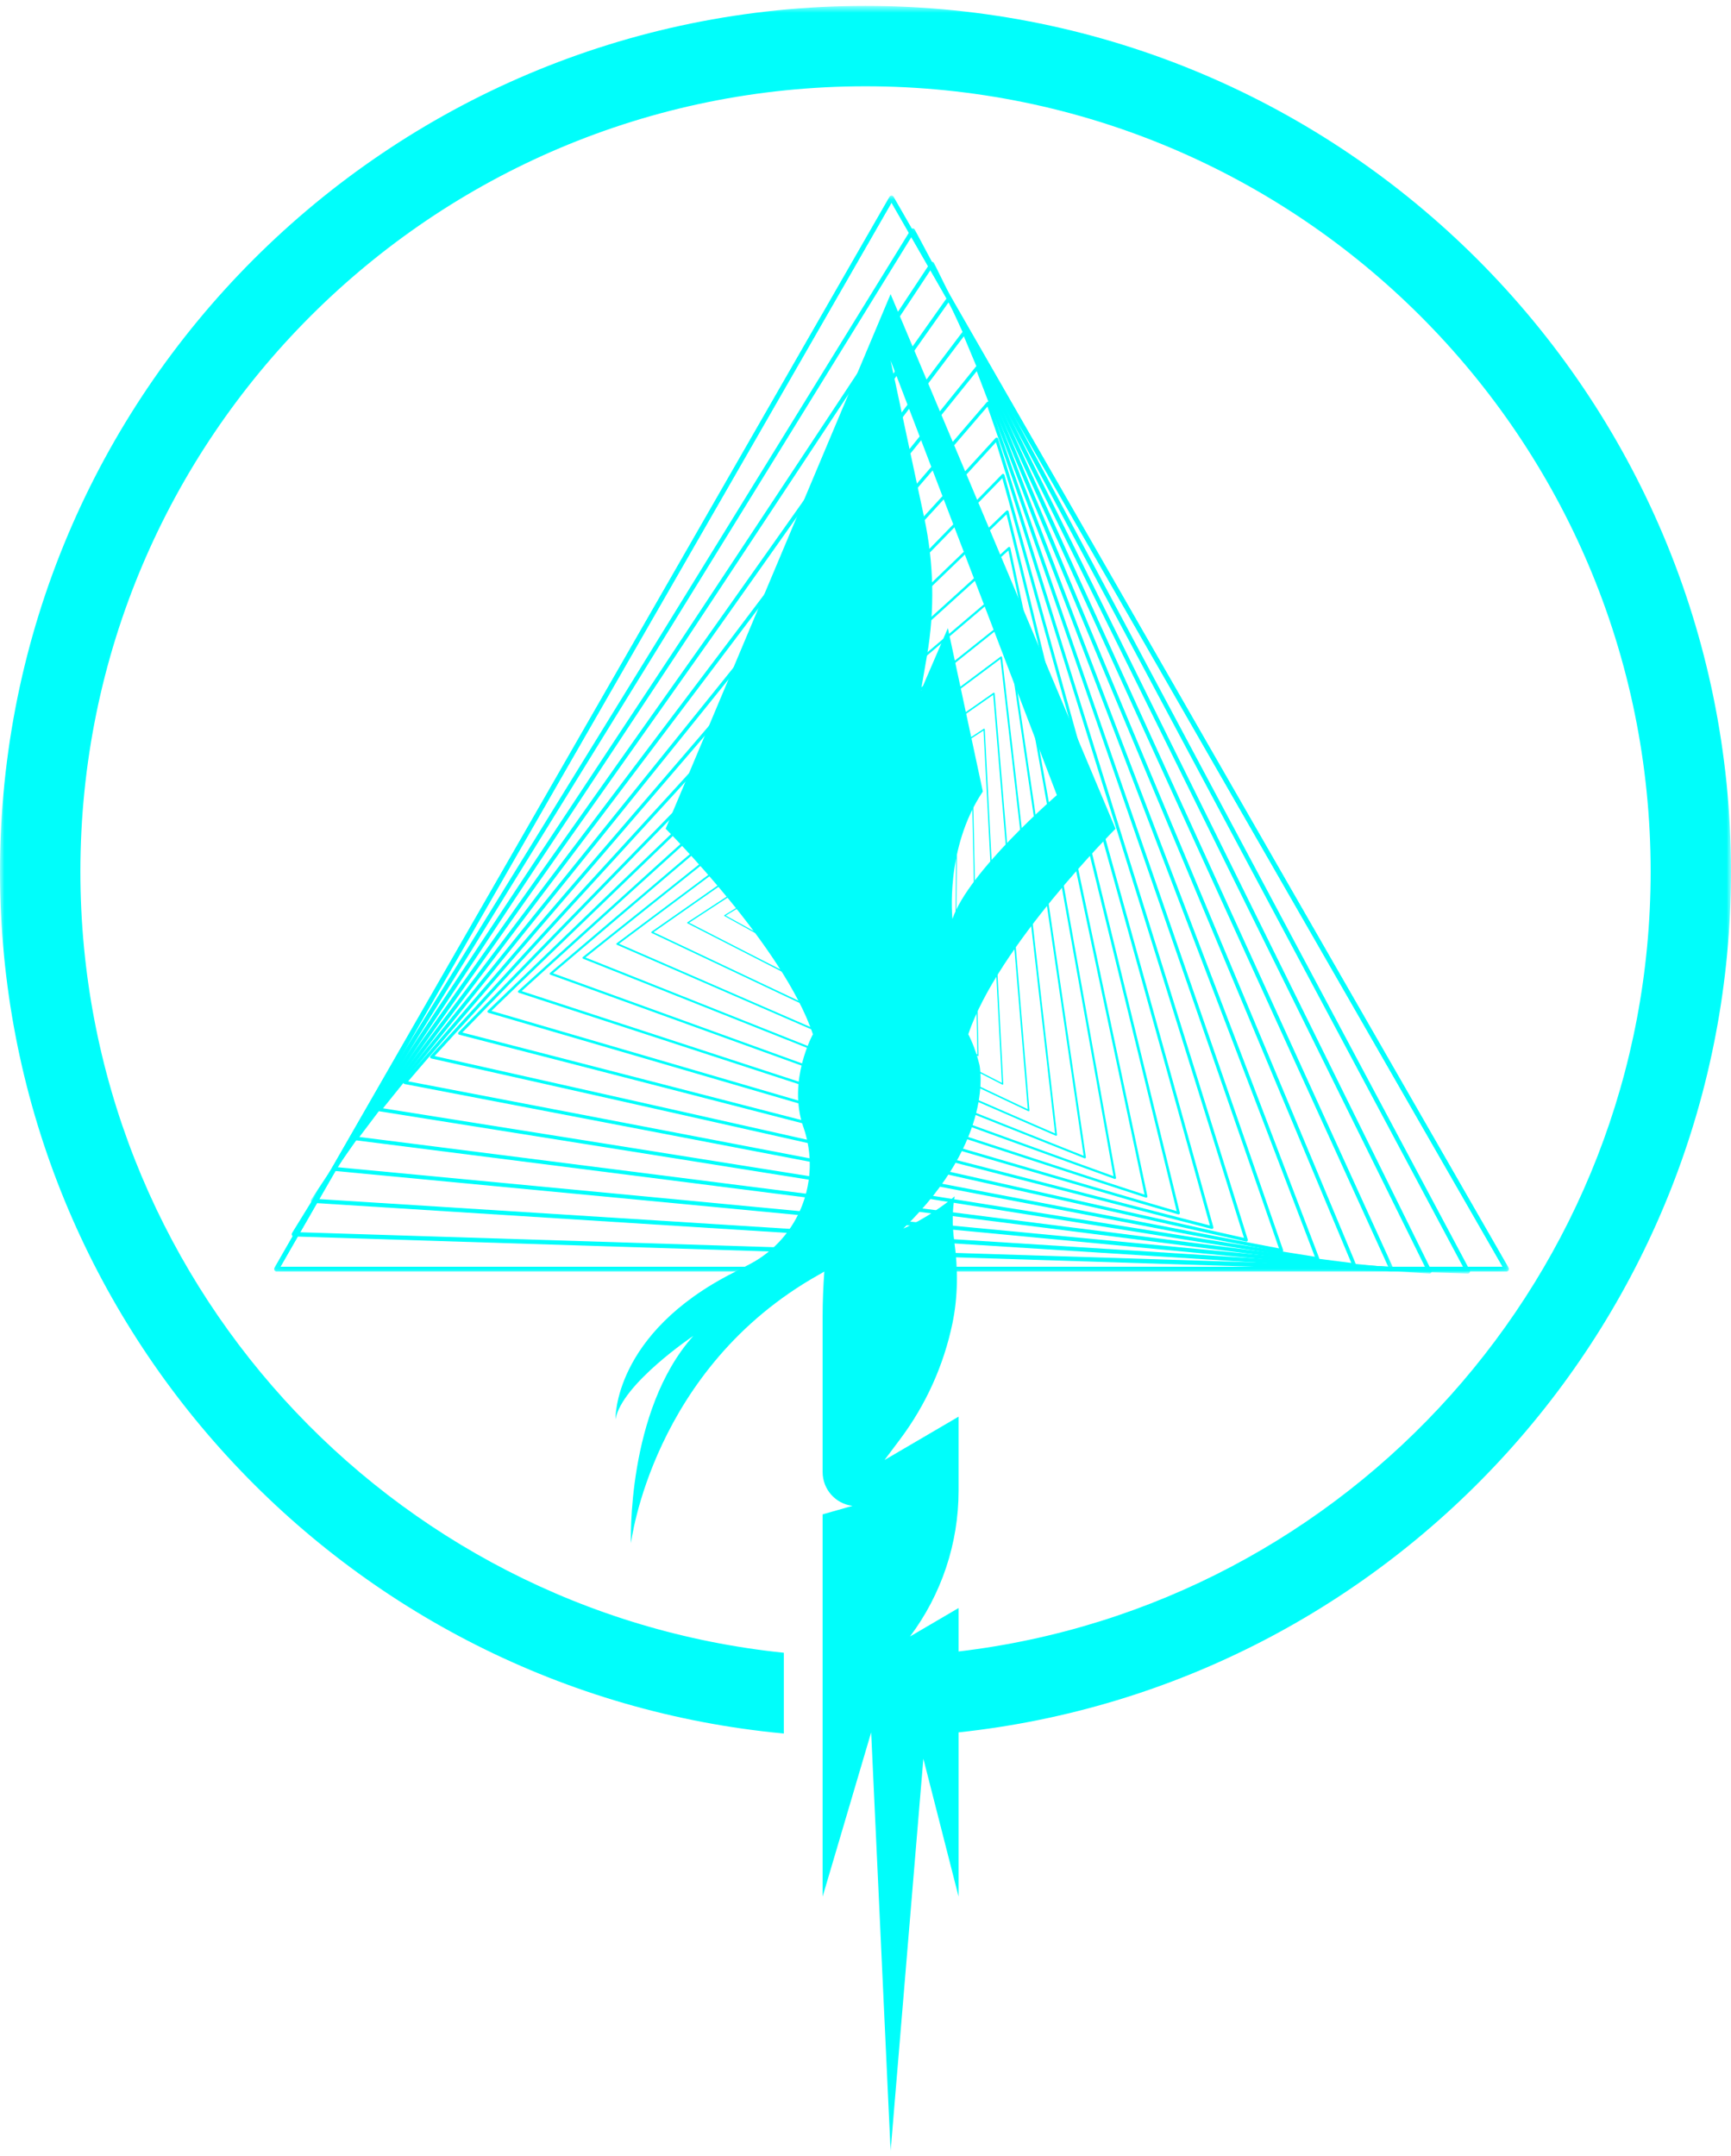 <svg xmlns="http://www.w3.org/2000/svg" width="204" height="254" viewBox="0 0 204 254" fill="none"><mask id="mask0_54_264" style="mask-type:luminance" maskUnits="userSpaceOnUse" x="32" y="23" width="146" height="128"><path d="M32.073 23.068H177.896V150.068H32.073V23.068Z" fill="white"></path></mask><g mask="url(#mask0_54_264)"><path d="M32.584 149.521L105.068 23.333L177.553 149.521H32.584Z" stroke="#00FEFB" stroke-width="0.541" stroke-linecap="round" stroke-linejoin="round"></path><path d="M32.584 149.521L105.068 23.333L177.553 149.521H32.584Z" stroke="#00FEFB" stroke-width="0.541" stroke-linecap="round" stroke-linejoin="round"></path></g><mask id="mask1_54_264" style="mask-type:luminance" maskUnits="userSpaceOnUse" x="33" y="26" width="141" height="125"><path d="M33.897 26.333H173.896V150.068H33.897V26.333Z" fill="white"></path></mask><g mask="url(#mask1_54_264)"><path d="M34.631 145.422L107.574 27.167L172.99 149.786L34.631 145.422Z" stroke="#00FEFB" stroke-width="0.516" stroke-linecap="round" stroke-linejoin="round"></path></g><mask id="mask2_54_264" style="mask-type:luminance" maskUnits="userSpaceOnUse" x="36" y="30" width="134" height="121"><path d="M36.562 30.333H169.896V150.068H36.562V30.333Z" fill="white"></path></mask><g mask="url(#mask2_54_264)"><path d="M36.88 141.479L109.849 31.094L168.474 149.802L36.88 141.479Z" stroke="#00FEFB" stroke-width="0.492" stroke-linecap="round" stroke-linejoin="round"></path></g><mask id="mask3_54_264" style="mask-type:luminance" maskUnits="userSpaceOnUse" x="37" y="34" width="128" height="117"><path d="M37.897 34.333H164.563V150.068H37.897V34.333Z" fill="white"></path></mask><g mask="url(#mask3_54_264)"><path d="M39.323 137.714L111.87 35.104L164.006 149.562L39.323 137.714Z" stroke="#00FEFB" stroke-width="0.467" stroke-linecap="round" stroke-linejoin="round"></path></g><mask id="mask4_54_264" style="mask-type:luminance" maskUnits="userSpaceOnUse" x="40" y="38" width="121" height="113"><path d="M40.562 38.333H160.563V150.068H40.562V38.333Z" fill="white"></path></mask><g mask="url(#mask4_54_264)"><path d="M41.948 134.13L113.646 39.182L159.604 149.068L41.948 134.13Z" stroke="#00FEFB" stroke-width="0.442" stroke-linecap="round" stroke-linejoin="round"></path></g><path d="M44.751 130.729L115.173 43.323L155.277 148.328L44.751 130.729Z" stroke="#00FEFB" stroke-width="0.417" stroke-linecap="round" stroke-linejoin="round"></path><path d="M47.73 127.531L116.443 47.516L151.026 147.339L47.73 127.531Z" stroke="#00FEFB" stroke-width="0.392" stroke-linecap="round" stroke-linejoin="round"></path><path d="M50.87 124.531L117.453 51.745L146.875 146.099L50.87 124.531Z" stroke="#00FEFB" stroke-width="0.367" stroke-linecap="round" stroke-linejoin="round"></path><path d="M54.161 121.745L118.208 56.005L142.828 144.625L54.161 121.745Z" stroke="#00FEFB" stroke-width="0.341" stroke-linecap="round" stroke-linejoin="round"></path><path d="M57.61 119.177L118.709 60.292L138.891 142.922L57.61 119.177Z" stroke="#00FEFB" stroke-width="0.316" stroke-linecap="round" stroke-linejoin="round"></path><path d="M61.193 116.833L118.928 64.583L135.079 140.964L61.193 116.833Z" stroke="#00FEFB" stroke-width="0.29" stroke-linecap="round" stroke-linejoin="round"></path><path d="M64.917 114.719L118.886 68.88L131.396 138.776L64.917 114.719Z" stroke="#00FEFB" stroke-width="0.263" stroke-linecap="round" stroke-linejoin="round"></path><path d="M68.766 112.849L118.573 73.172L127.854 136.359L68.766 112.849Z" stroke="#00FEFB" stroke-width="0.237" stroke-linecap="round" stroke-linejoin="round"></path><path d="M72.745 111.219L117.99 77.448L124.464 133.714L72.745 111.219Z" stroke="#00FEFB" stroke-width="0.21" stroke-linecap="round" stroke-linejoin="round"></path><path d="M76.844 109.844L117.125 81.703L121.229 130.839L76.844 109.844Z" stroke="#00FEFB" stroke-width="0.183" stroke-linecap="round" stroke-linejoin="round"></path><path d="M81.063 108.724L115.979 85.932L118.157 127.719L81.063 108.724Z" stroke="#00FEFB" stroke-width="0.155" stroke-linecap="round" stroke-linejoin="round"></path><path d="M85.407 107.875L114.542 90.141L115.256 124.365L85.407 107.875Z" stroke="#00FEFB" stroke-width="0.127" stroke-linecap="round" stroke-linejoin="round"></path><path d="M89.891 107.302L112.792 94.328L112.516 120.75L89.891 107.302Z" stroke="#00FEFB" stroke-width="0.098" stroke-linecap="round" stroke-linejoin="round"></path><path d="M94.537 107.016L110.714 98.516L109.948 116.844L94.537 107.016Z" stroke="#00FEFB" stroke-width="0.068" stroke-linecap="round" stroke-linejoin="round"></path><path d="M99.433 107.047L108.24 102.766L107.527 112.568L99.433 107.047Z" stroke="#00FEFB" stroke-width="0.036" stroke-linecap="round" stroke-linejoin="round"></path><mask id="mask5_54_264" style="mask-type:luminance" maskUnits="userSpaceOnUse" x="0" y="0" width="204" height="254"><path d="M0 0.693H204V253.458H0V0.693Z" fill="white"></path></mask><g mask="url(#mask5_54_264)"><path d="M124.552 93.682C124.552 93.682 114.115 102.693 112.25 108.271C112.25 108.271 111.323 99.979 115.828 93.255L111.708 74.005L108.531 81.38L109.24 77.286C110.177 71.88 110.068 66.349 108.917 60.979L104.958 42.474L124.552 93.682ZM204 102.693C204 46.359 158.333 0.693 102 0.693C45.667 0.693 0 46.359 0 102.693C0 155.781 40.557 199.396 92.375 204.245V194.729C45.797 189.917 9.474 150.547 9.474 102.693C9.474 51.594 50.901 10.167 102 10.167C153.104 10.167 194.531 51.594 194.531 102.693C194.531 150.083 158.901 189.151 112.969 194.578V189.458L107.245 192.812C110.958 187.859 112.969 181.833 112.969 175.646V166.911L104.24 172.021L106.073 169.578C109.125 165.51 111.219 160.844 112.245 155.922C112.901 152.76 112.911 149.505 112.469 146.307C112.182 144.224 112.24 142.51 112.51 140.958C109.391 143.531 106.458 144.75 106.458 144.75C117.385 134.13 115.432 125.474 115.432 125.469C114.911 123.312 114.115 121.859 114.115 121.859C117.547 111.562 131.469 97.641 131.469 97.641L104.958 34.656L78.448 97.641C78.448 97.641 92.37 111.562 95.802 121.859C95.802 121.859 92.797 127.297 94.656 132.734C94.672 132.771 94.682 132.807 94.698 132.844C96.823 139.005 94.213 145.807 88.469 148.885C87.823 149.229 87.151 149.578 86.448 149.937C72.219 157.141 72.537 167.219 72.537 167.219C73.292 163.042 81.708 157.396 81.708 157.396C73.792 166.25 74.359 181.828 74.359 181.828C74.359 181.828 76.823 161.208 96.531 150.172C96.74 150.052 96.943 149.937 97.146 149.818C97.021 151.568 96.948 153.318 96.948 155.073V173.443C96.948 175.469 98.458 177.177 100.469 177.422L96.948 178.422V223.458L102.667 204.109L104.958 253.458L108.818 207.208L112.969 223.458V204.109C164.141 198.641 204 155.323 204 102.693Z" fill="#00FEFB"></path></g></svg>